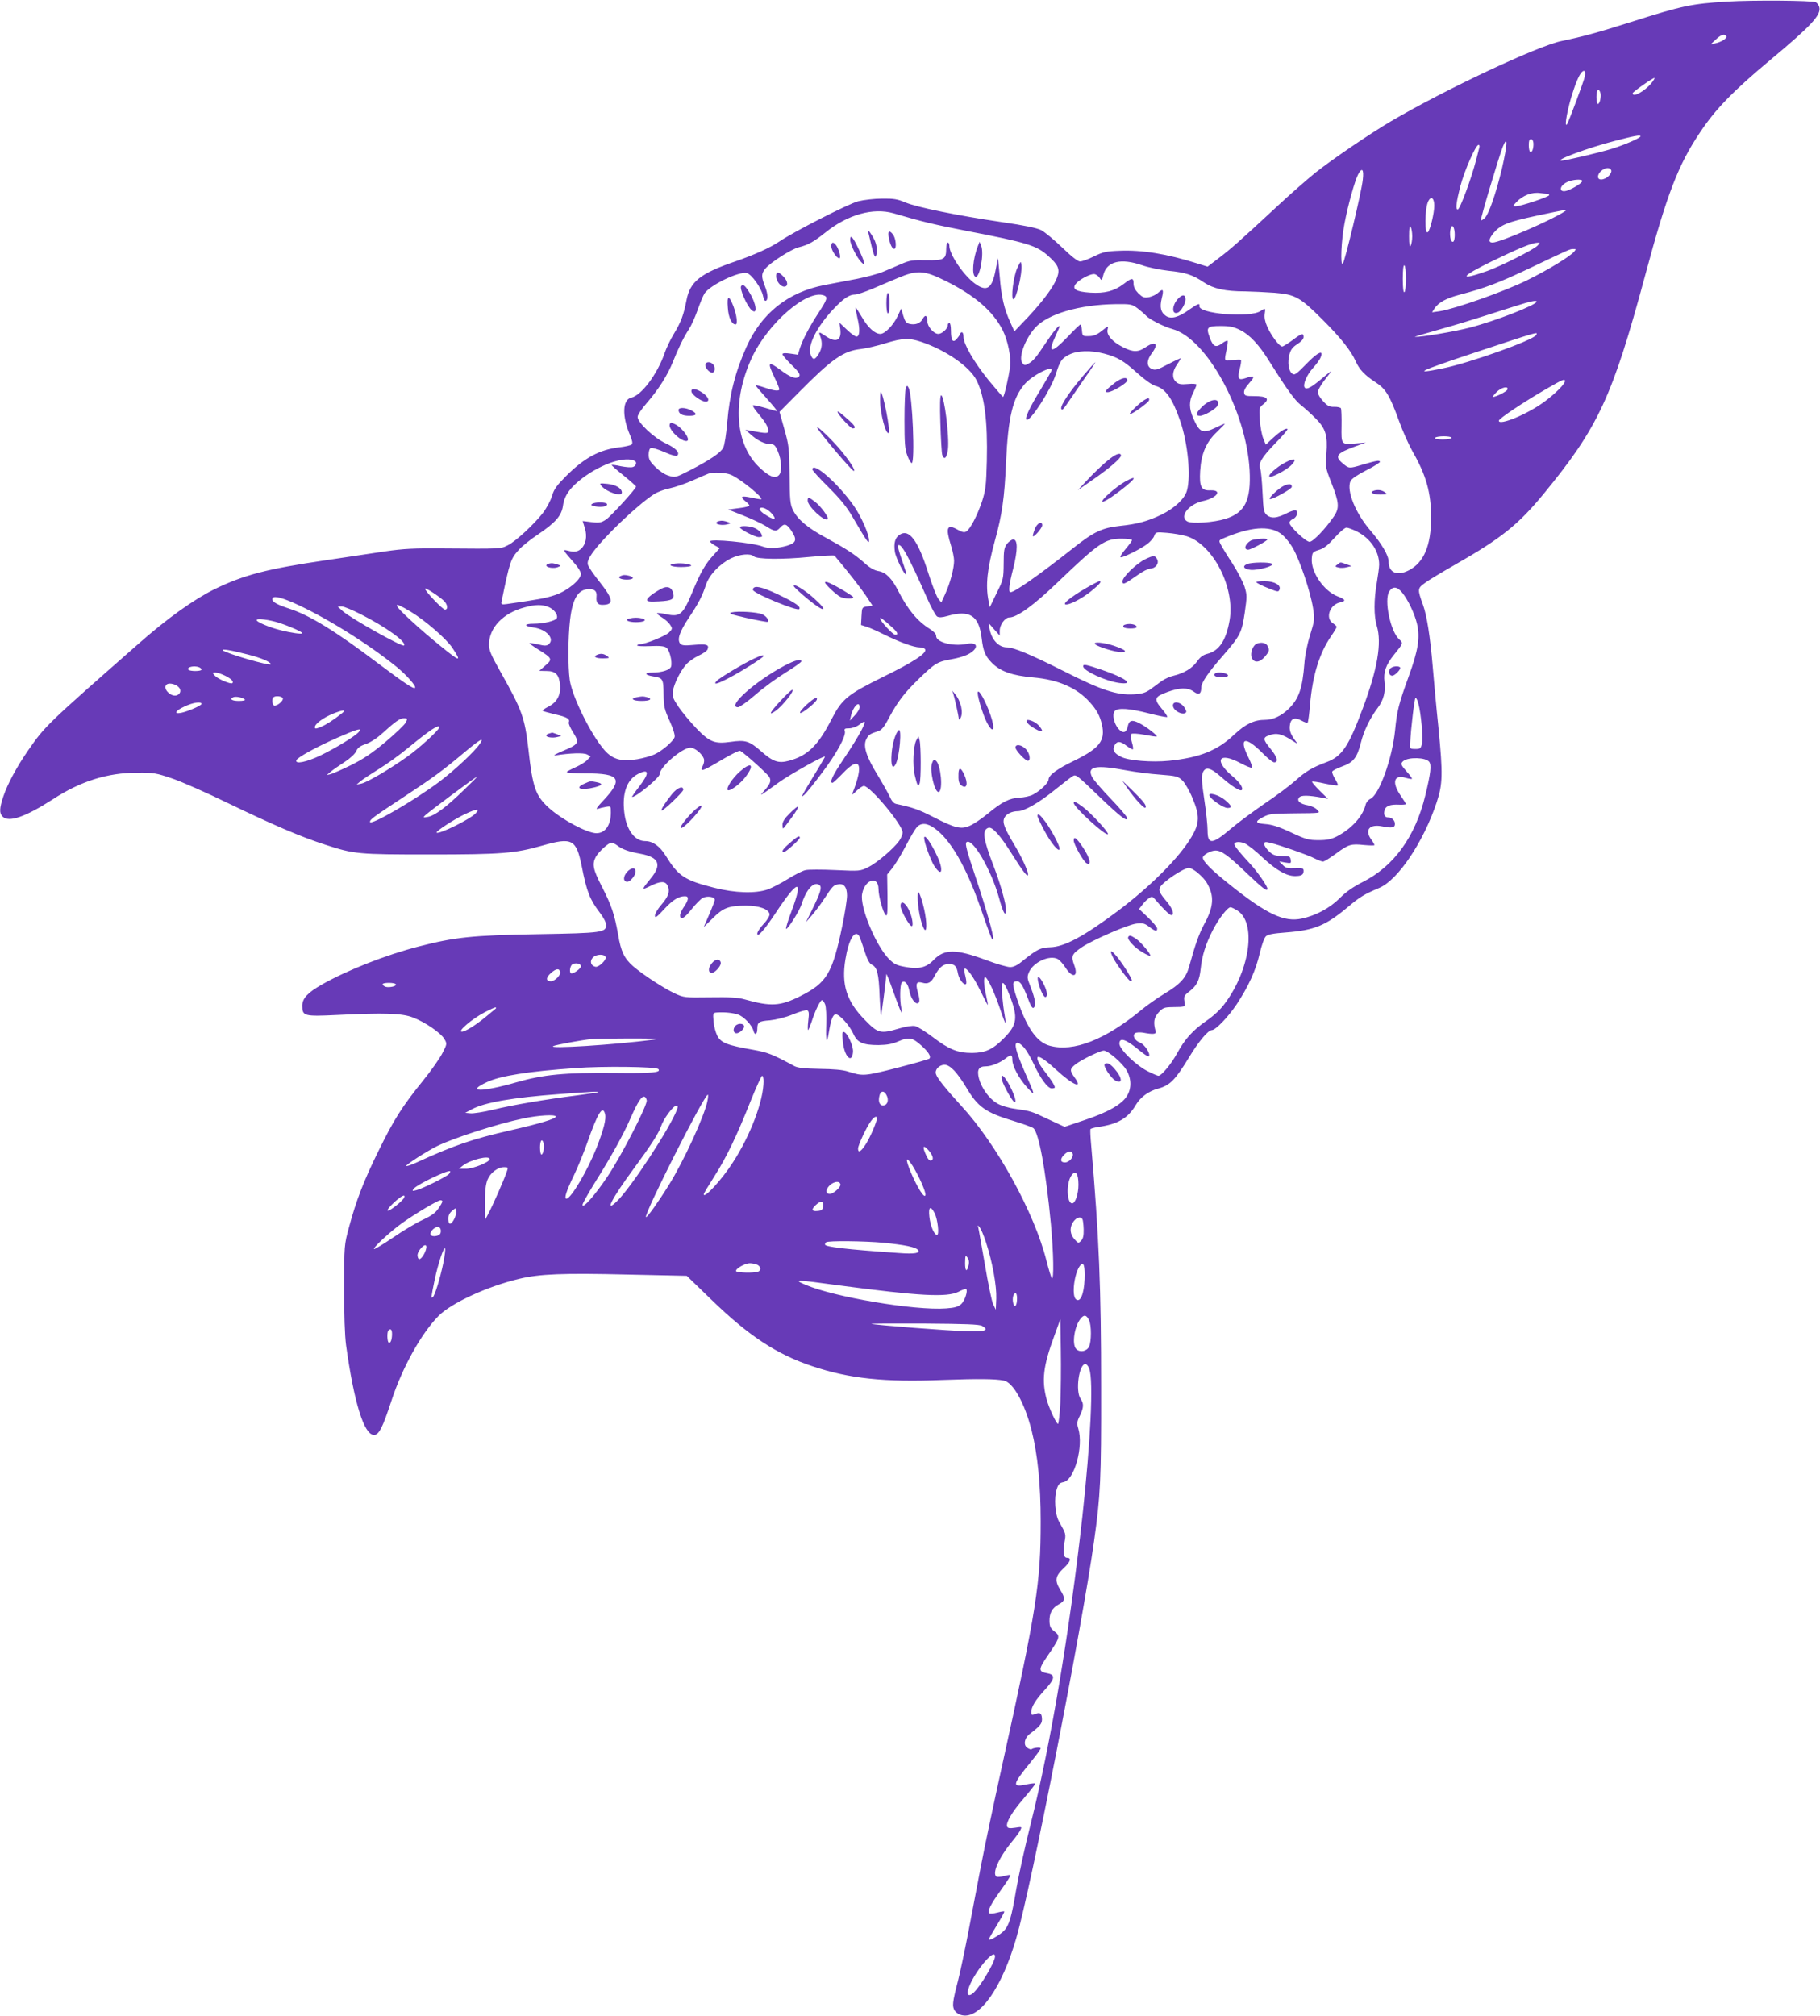 <?xml version="1.0" standalone="no"?>
<!DOCTYPE svg PUBLIC "-//W3C//DTD SVG 20010904//EN"
 "http://www.w3.org/TR/2001/REC-SVG-20010904/DTD/svg10.dtd">
<svg version="1.0" xmlns="http://www.w3.org/2000/svg"
 width="1156pt" height="1280pt" viewBox="0 0 1156 1280"
 preserveAspectRatio="xMidYMid meet">
<g transform="translate(0,1280) scale(0.1,-0.1)"
fill="#673ab7" stroke="none">
<path d="M10970 12790 c-226 -14 -281 -25 -615 -131 -205 -65 -299 -91 -435
-119 -153 -31 -741 -308 -1087 -511 -140 -83 -370 -240 -479 -326 -54 -44
-164 -140 -243 -214 -246 -228 -294 -270 -369 -327 l-72 -55 -68 21 c-189 60
-349 86 -490 80 -86 -3 -107 -8 -164 -36 -36 -18 -75 -32 -88 -32 -14 0 -54
31 -114 89 -50 48 -110 98 -133 110 -29 14 -105 30 -250 51 -279 41 -540 94
-613 125 -49 21 -75 25 -147 24 -49 0 -117 -8 -153 -17 -63 -17 -406 -192
-498 -254 -56 -39 -163 -87 -282 -128 -222 -76 -288 -128 -310 -248 -18 -92
-34 -136 -80 -212 -22 -36 -48 -91 -59 -123 -46 -133 -147 -268 -212 -282 -55
-12 -59 -117 -8 -236 15 -35 19 -53 11 -61 -5 -5 -41 -14 -79 -18 -125 -15
-220 -66 -334 -179 -63 -63 -80 -86 -93 -130 -9 -30 -35 -78 -58 -108 -55 -71
-172 -180 -223 -205 -45 -23 -41 -23 -405 -20 -192 2 -259 -2 -370 -18 -74
-11 -243 -36 -375 -56 -380 -56 -524 -93 -713 -185 -133 -66 -300 -185 -488
-351 -578 -508 -588 -517 -696 -673 -72 -104 -131 -214 -157 -292 -25 -75 -26
-106 -5 -127 39 -40 145 -3 319 109 176 115 348 169 535 169 107 1 122 -2 225
-37 61 -21 220 -91 355 -157 286 -138 463 -214 616 -263 184 -60 207 -62 664
-62 456 0 541 7 713 56 192 55 217 41 252 -131 32 -163 51 -210 116 -296 22
-28 39 -62 39 -76 0 -48 -23 -52 -435 -59 -416 -7 -526 -19 -755 -78 -208 -53
-458 -152 -616 -242 -91 -52 -124 -88 -124 -134 0 -66 11 -69 220 -59 303 15
415 11 483 -16 77 -29 177 -98 199 -136 18 -30 18 -32 -12 -90 -16 -32 -72
-112 -124 -176 -132 -163 -185 -247 -281 -443 -95 -192 -143 -318 -188 -485
-31 -115 -31 -116 -31 -385 -1 -169 4 -305 12 -365 50 -362 114 -570 177 -570
32 0 54 43 112 219 68 208 188 424 298 536 81 82 310 188 513 236 129 31 275
37 691 27 l373 -8 158 -153 c234 -227 414 -346 640 -421 236 -79 455 -102 830
-87 225 8 331 7 386 -4 59 -12 132 -142 176 -315 39 -154 58 -344 58 -580 0
-392 -26 -558 -244 -1545 -52 -236 -113 -524 -135 -640 -22 -116 -59 -307 -81
-425 -23 -118 -52 -255 -65 -305 -36 -139 -38 -163 -21 -190 9 -14 30 -27 50
-30 112 -21 250 177 341 490 95 326 416 1964 494 2520 41 293 46 391 45 975 0
630 -13 956 -63 1537 -5 54 -7 101 -5 104 2 4 24 10 49 14 127 18 190 56 240
141 29 49 81 87 142 103 74 20 108 55 194 196 62 103 123 175 146 175 24 0
103 82 158 164 75 114 121 214 146 322 13 55 29 100 40 110 13 12 48 18 127
24 181 14 252 43 394 162 77 65 103 80 199 121 119 50 281 293 364 542 39 118
40 179 12 470 -15 143 -31 321 -37 395 -16 188 -37 321 -61 388 -37 102 -36
107 12 141 23 18 111 70 193 117 291 166 400 253 561 449 347 422 436 614 644
1385 139 518 210 703 350 911 96 145 212 264 446 459 259 216 323 285 311 334
-3 13 -14 27 -23 32 -25 11 -398 14 -563 4z m-5 -220 c7 -12 -31 -37 -70 -45
l-30 -7 33 31 c33 31 56 39 67 21z m-899 -256 c-6 -30 -103 -290 -113 -303
-21 -27 5 111 42 219 27 80 49 120 66 120 7 0 9 -13 5 -36z m423 -42 c-42 -51
-120 -94 -119 -64 1 9 133 102 139 97 2 -2 -7 -17 -20 -33z m-324 -61 c7 -23
-4 -71 -16 -71 -5 0 -9 20 -9 45 0 46 14 60 25 26z m255 -276 c0 -11 -100 -54
-180 -79 -88 -27 -299 -76 -322 -76 -47 2 167 81 337 125 126 33 165 40 165
30z m-680 -50 c0 -32 -10 -56 -21 -49 -10 6 -12 67 -3 77 12 11 24 -3 24 -28z
m-200 -154 c-39 -163 -84 -292 -111 -317 -10 -9 -21 -15 -23 -13 -5 5 115 408
140 469 32 78 29 12 -6 -139z m-144 132 c-3 -10 -12 -45 -20 -78 -30 -117
-103 -315 -117 -315 -15 0 -10 43 16 146 27 102 98 264 116 264 6 0 8 -8 5
-17z m834 -164 c-21 -38 -80 -53 -80 -21 0 33 54 68 77 50 9 -7 10 -16 3 -29z
m-1574 -40 c-7 -73 -114 -520 -127 -533 -17 -18 -10 150 11 256 22 117 65 269
86 310 25 48 38 34 30 -33z m1394 -8 c0 -11 -52 -45 -91 -59 -56 -22 -62 24
-6 52 35 17 97 21 97 7z m-224 -81 c8 0 14 -4 14 -9 0 -10 -182 -71 -213 -71
-20 0 -20 1 4 26 41 44 100 66 153 58 16 -2 35 -4 42 -4z m-716 -76 c0 -46
-25 -151 -40 -167 -23 -25 -21 151 2 196 18 35 38 20 38 -29z m830 -35 c-81
-55 -413 -199 -460 -199 -27 0 -25 22 5 59 46 54 88 71 273 111 204 43 202 43
182 29z m-4265 -13 c191 -56 256 -71 465 -112 385 -74 446 -93 519 -160 63
-56 74 -83 56 -134 -20 -57 -86 -147 -187 -255 l-85 -89 -26 58 c-39 84 -57
163 -67 290 -6 61 -10 113 -11 116 0 3 -7 -28 -14 -68 -23 -125 -56 -148 -132
-93 -73 53 -163 186 -163 240 0 12 -4 21 -10 21 -5 0 -10 -17 -10 -38 0 -68
-13 -76 -126 -74 -87 2 -106 -1 -159 -24 -33 -14 -85 -37 -115 -49 -30 -13
-105 -33 -165 -45 -61 -12 -154 -29 -209 -40 -229 -44 -399 -178 -495 -393
-71 -158 -107 -301 -122 -481 -6 -74 -17 -142 -25 -158 -17 -33 -84 -78 -214
-145 -88 -45 -92 -46 -133 -33 -25 7 -59 30 -84 55 -35 34 -43 49 -43 79 0 22
6 39 14 42 8 3 47 -9 86 -26 47 -21 76 -28 82 -22 18 18 -9 47 -73 77 -74 34
-179 132 -179 168 0 13 24 49 57 87 75 86 134 179 168 265 33 83 68 155 101
205 14 21 38 74 54 119 16 46 36 94 45 108 35 53 219 142 269 129 31 -8 92
-95 102 -143 4 -18 10 -33 15 -33 18 0 18 41 -1 89 -25 65 -25 82 0 114 31 39
165 125 213 137 60 15 93 33 171 95 141 113 302 158 431 121z m3295 -146 c0
-25 -5 -52 -10 -60 -7 -10 -10 8 -10 60 0 52 3 70 10 60 5 -8 10 -35 10 -60z
m270 8 c0 -20 -4 -39 -9 -42 -18 -11 -28 53 -15 89 10 25 24 -2 24 -47z m525
-68 c-22 -24 -232 -130 -320 -161 -185 -65 -170 -36 31 62 169 82 254 117 288
118 19 1 19 0 1 -19z m234 -37 c-26 -31 -163 -115 -301 -183 -141 -70 -457
-181 -553 -196 l-49 -7 15 24 c26 39 74 65 161 88 157 41 244 73 448 170 257
122 251 120 274 120 16 1 17 -1 5 -16z m-2745 -87 c39 -14 114 -29 166 -35
111 -11 156 -26 227 -74 60 -40 135 -57 264 -57 46 -1 130 -5 186 -9 130 -11
161 -28 303 -170 114 -114 181 -197 211 -265 23 -52 57 -88 126 -133 64 -41
90 -83 148 -243 24 -67 64 -156 88 -198 85 -148 117 -261 117 -417 0 -178 -46
-287 -142 -336 -74 -38 -128 -15 -128 56 0 39 -44 113 -114 195 -97 112 -155
256 -128 316 8 15 43 39 102 69 50 25 88 50 85 54 -6 10 -21 7 -114 -20 -81
-24 -83 -24 -120 7 -57 47 -43 66 78 110 l66 24 -61 -5 c-96 -9 -95 -9 -93
110 1 56 -1 107 -4 113 -4 5 -23 10 -43 9 -30 -1 -43 6 -70 36 -19 20 -34 45
-34 56 0 11 16 41 36 68 20 26 42 55 48 63 6 8 -16 -8 -49 -36 -74 -63 -104
-79 -117 -66 -16 16 11 81 53 127 21 23 43 53 48 68 18 46 -15 33 -78 -30 -82
-84 -88 -88 -106 -73 -21 18 -28 71 -15 119 8 31 20 47 50 66 25 16 40 33 40
45 0 28 -11 25 -71 -20 -30 -22 -59 -40 -65 -40 -18 0 -71 71 -95 126 -14 31
-19 58 -16 80 6 39 5 40 -27 19 -68 -45 -399 -17 -388 33 4 19 -10 14 -63 -23
-69 -50 -117 -63 -149 -41 -33 21 -41 55 -27 112 14 56 9 65 -23 35 -13 -12
-39 -24 -59 -28 -31 -5 -40 -1 -67 25 -20 21 -30 40 -30 61 0 39 -10 39 -63
-2 -59 -45 -120 -61 -213 -55 -92 6 -119 24 -88 59 23 26 86 59 112 59 11 0
26 -10 35 -22 15 -23 15 -22 26 20 23 83 111 104 245 58z m1676 -86 c0 -43 -4
-82 -10 -85 -6 -4 -10 27 -10 85 0 58 4 89 10 85 6 -3 10 -42 10 -85z m-2921
-15 c186 -93 299 -192 360 -312 32 -64 54 -170 47 -228 -8 -66 -38 -195 -45
-195 -3 1 -44 48 -91 105 -93 115 -160 230 -160 276 0 16 -4 29 -10 29 -5 0
-10 -3 -10 -7 -1 -5 -10 -19 -21 -32 -26 -32 -39 -15 -39 52 0 26 -4 47 -10
47 -5 0 -10 -7 -10 -15 0 -22 -37 -55 -60 -55 -29 0 -70 47 -70 81 0 38 -14
44 -30 13 -15 -28 -48 -39 -85 -30 -19 5 -28 17 -38 52 l-13 45 -24 -51 c-26
-55 -80 -110 -108 -110 -35 0 -78 39 -116 104 -21 36 -40 65 -42 64 -1 -2 4
-32 12 -67 17 -71 15 -112 -3 -118 -7 -3 -35 16 -62 42 l-49 46 5 -40 c10 -72
-26 -90 -91 -46 -46 31 -48 31 -36 -1 15 -39 12 -76 -10 -111 -24 -40 -37 -41
-51 -5 -22 56 38 176 144 289 64 68 101 93 139 93 13 0 60 16 106 35 45 19
119 51 165 70 124 52 166 50 306 -20z m-775 -91 c25 -10 20 -26 -35 -110 -58
-89 -101 -170 -119 -227 l-12 -39 -49 7 c-33 5 -49 3 -49 -4 0 -6 25 -35 55
-65 55 -53 64 -69 44 -81 -18 -12 -55 3 -110 45 -81 60 -87 53 -39 -48 17 -35
30 -68 30 -73 0 -14 -32 -11 -93 10 -32 11 -57 17 -57 14 0 -3 32 -41 71 -84
39 -44 68 -79 64 -79 -4 0 -39 9 -77 21 -39 11 -72 18 -76 15 -3 -3 13 -27 35
-53 46 -55 63 -85 63 -109 0 -17 -12 -17 -110 1 l-35 6 35 -31 c41 -37 88 -60
125 -60 21 0 30 -8 45 -44 25 -56 29 -132 7 -153 -24 -24 -62 -9 -123 49 -156
147 -175 423 -49 696 103 221 353 437 459 396z m4526 -39 c0 -21 -265 -124
-424 -165 -95 -25 -310 -61 -349 -59 -7 0 52 18 131 40 132 37 195 56 502 154
100 32 140 41 140 30z m-2534 -43 c21 -16 45 -37 53 -46 19 -22 114 -71 167
-85 218 -59 470 -520 491 -896 10 -191 -29 -270 -153 -309 -74 -23 -212 -33
-242 -17 -55 29 7 110 98 130 90 19 127 71 48 68 -58 -3 -71 22 -65 123 7 110
38 183 106 247 30 29 53 53 50 53 -3 0 -29 -11 -57 -25 -84 -40 -102 -33 -143
60 -27 62 -28 109 0 162 11 23 21 46 21 51 0 5 -25 7 -55 4 -44 -4 -60 -1 -75
13 -27 24 -25 65 5 109 14 20 25 39 25 41 0 2 -36 -14 -80 -37 -69 -37 -82
-40 -105 -30 -33 15 -33 54 0 98 47 62 26 83 -39 39 -47 -32 -79 -32 -144 1
-66 33 -106 78 -97 112 6 24 5 24 -36 -8 -31 -25 -52 -34 -83 -34 -40 -1 -41
0 -44 37 -2 20 -6 37 -9 37 -4 0 -41 -36 -83 -80 -103 -107 -127 -104 -75 8
14 30 25 56 25 59 0 15 -39 -31 -86 -102 -63 -95 -82 -118 -114 -135 -20 -11
-25 -10 -37 6 -25 35 18 152 82 223 80 88 281 147 511 150 96 1 103 0 140 -27z
m652 -138 c59 -29 120 -94 183 -196 111 -177 163 -250 202 -280 23 -18 64 -55
92 -83 65 -65 79 -109 70 -225 -7 -83 -6 -89 30 -181 51 -130 54 -163 18 -217
-53 -78 -133 -162 -155 -162 -24 0 -128 99 -128 121 0 8 10 19 23 24 27 12 37
55 12 55 -9 0 -32 -8 -53 -19 -62 -31 -95 -34 -123 -13 -22 19 -24 29 -30 148
-3 71 -10 137 -14 147 -14 34 8 72 92 159 48 48 84 91 81 94 -9 9 -46 -14 -94
-58 l-44 -41 -16 39 c-9 21 -19 74 -22 117 -5 78 -5 79 24 102 41 33 21 50
-59 50 -56 0 -62 2 -65 22 -2 14 10 36 34 62 38 43 33 50 -25 30 -45 -16 -53
-3 -37 58 8 29 11 54 8 58 -3 3 -27 2 -54 -1 -54 -7 -53 -9 -37 66 6 28 9 54
6 57 -3 2 -19 -5 -35 -17 -39 -29 -56 -22 -77 34 -26 68 -19 76 68 76 59 0 83
-5 125 -26z m1878 -32 c-20 -33 -430 -179 -593 -211 -197 -40 -154 -19 200 99
417 138 408 136 393 112z m-3903 -43 c154 -52 305 -156 349 -242 52 -102 72
-262 66 -515 -4 -158 -8 -186 -31 -257 -31 -91 -74 -173 -99 -189 -13 -8 -27
-5 -57 12 -66 37 -76 12 -41 -100 11 -34 20 -79 20 -98 0 -48 -25 -143 -56
-210 l-25 -55 -19 23 c-10 12 -39 86 -64 165 -66 208 -122 282 -182 242 -29
-19 -38 -52 -30 -108 6 -40 63 -154 72 -144 3 2 -10 43 -27 91 -17 48 -29 90
-25 93 19 19 65 -65 183 -331 26 -60 56 -114 65 -120 12 -7 30 -7 65 3 142 41
201 3 218 -139 10 -85 23 -116 66 -159 54 -54 128 -80 261 -92 160 -14 277
-65 360 -157 44 -49 64 -86 77 -142 23 -102 -14 -150 -177 -230 -110 -53 -162
-92 -162 -120 0 -20 -54 -72 -99 -95 -19 -10 -57 -18 -85 -19 -63 -3 -112 -27
-202 -102 -38 -31 -89 -66 -113 -76 -56 -26 -95 -16 -235 56 -92 47 -130 60
-234 82 -15 3 -29 19 -41 47 -11 23 -46 86 -79 140 -70 114 -91 181 -70 223
14 29 25 36 73 51 24 7 39 24 71 85 56 104 99 160 191 249 102 99 119 109 208
124 78 14 130 37 149 68 16 25 -10 39 -54 29 -88 -18 -197 11 -194 52 1 10
-15 27 -40 43 -79 49 -140 123 -200 240 -40 80 -79 119 -125 127 -26 4 -55 20
-87 49 -64 57 -116 91 -248 163 -119 64 -181 117 -211 179 -16 35 -19 64 -20
220 -2 169 -4 187 -33 290 l-31 110 127 128 c206 208 279 259 389 271 34 4
104 20 155 36 113 34 151 36 231 9z m1160 -74 c84 -22 124 -45 211 -124 49
-44 92 -74 115 -81 64 -17 109 -81 158 -225 48 -141 68 -347 42 -440 -14 -51
-78 -111 -161 -152 -87 -42 -156 -61 -265 -72 -112 -12 -166 -37 -298 -142
-214 -169 -371 -279 -397 -279 -14 0 -9 49 18 152 29 117 29 183 0 183 -10 0
-28 -13 -40 -28 -18 -24 -21 -43 -21 -126 -1 -95 -2 -101 -45 -187 l-43 -89
-8 40 c-20 100 -9 203 41 385 45 163 60 268 70 492 13 291 43 413 120 501 47
53 170 117 170 88 0 -5 -30 -57 -66 -117 -76 -124 -107 -191 -94 -199 23 -14
156 192 186 289 27 85 37 100 84 124 53 27 138 29 223 7z m2927 -175 c0 -18
-61 -79 -130 -130 -106 -79 -290 -155 -290 -121 0 13 157 118 304 203 104 60
116 65 116 48z m-366 -54 c-5 -12 -71 -46 -91 -46 -4 0 6 14 22 30 30 31 79
42 69 16z m-354 -306 c0 -5 -25 -10 -56 -10 -34 0 -53 4 -49 10 3 6 28 10 56
10 27 0 49 -4 49 -10z m-5187 -147 c14 -8 7 -32 -13 -38 -11 -4 -45 -1 -76 5
-31 7 -57 10 -59 8 -2 -2 32 -32 76 -67 43 -35 79 -67 79 -70 0 -14 -159 -188
-190 -209 -30 -20 -42 -23 -92 -17 l-57 7 14 -46 c16 -52 6 -103 -24 -130 -22
-20 -44 -23 -85 -12 -34 8 -34 8 41 -78 24 -26 43 -58 43 -69 0 -38 -88 -110
-165 -135 -59 -20 -110 -29 -307 -57 -30 -4 -36 -2 -33 13 54 261 58 273 111
332 20 22 73 65 120 96 114 77 151 120 160 184 9 65 46 116 127 177 123 91
271 139 330 106z m609 -87 c62 -26 220 -156 190 -156 -6 0 -34 5 -62 11 -61
13 -72 7 -37 -22 15 -11 27 -24 27 -29 0 -4 -30 -12 -67 -16 l-68 -9 96 -38
c53 -21 117 -51 143 -67 55 -35 67 -37 91 -10 26 29 41 25 70 -17 40 -60 34
-79 -27 -98 -60 -17 -115 -19 -153 -5 -65 25 -335 51 -335 33 0 -5 14 -16 31
-26 l31 -17 -39 -43 c-52 -56 -84 -111 -134 -233 -61 -146 -79 -162 -165 -144
-31 7 -58 10 -60 7 -3 -3 11 -15 31 -27 20 -12 43 -33 52 -47 15 -23 15 -26
-8 -49 -23 -22 -151 -74 -184 -74 -8 0 -16 -3 -18 -7 -3 -5 34 -7 81 -5 63 3
92 0 105 -10 20 -15 38 -87 30 -119 -6 -22 -58 -39 -121 -39 -51 0 -48 -15 5
-24 64 -10 67 -15 68 -113 1 -79 5 -96 39 -171 22 -49 35 -90 31 -102 -9 -27
-81 -89 -129 -110 -22 -10 -71 -24 -108 -30 -99 -17 -156 -2 -208 57 -86 98
-205 338 -221 446 -12 85 -11 273 2 382 16 137 52 195 122 195 35 0 49 -15 46
-46 -4 -38 7 -54 36 -54 76 0 72 34 -15 144 -39 48 -73 99 -76 111 -4 17 3 37
25 69 69 100 289 310 396 379 22 14 67 31 100 37 33 7 98 29 145 50 47 21 92
40 100 43 30 11 108 7 142 -7z m256 -242 c45 -50 19 -51 -51 -2 -15 11 -25 24
-21 29 9 15 46 0 72 -27z m3236 -131 c24 -17 56 -55 78 -93 44 -76 111 -275
128 -380 11 -72 10 -79 -19 -173 -18 -57 -33 -132 -36 -180 -12 -157 -35 -225
-102 -289 -44 -43 -98 -68 -146 -68 -71 0 -125 -26 -197 -93 -107 -102 -219
-147 -415 -167 -108 -11 -258 1 -304 25 -44 22 -56 42 -43 70 15 32 37 32 79
-1 19 -14 37 -24 39 -21 3 3 0 24 -7 46 -7 25 -9 45 -3 51 5 5 39 3 83 -5 41
-8 76 -13 78 -11 7 6 -70 65 -111 85 -46 24 -65 18 -73 -21 -8 -41 -31 -47
-59 -15 -29 34 -41 92 -24 112 19 23 93 18 217 -14 62 -16 114 -26 117 -23 3
2 -13 27 -36 54 -51 61 -46 74 38 105 77 28 128 29 166 2 33 -24 48 -15 48 27
0 29 45 96 134 197 114 131 123 149 142 276 15 104 15 114 -1 166 -10 30 -44
96 -76 146 -33 50 -66 104 -74 120 -15 28 -15 29 22 44 166 70 284 79 357 28z
m484 13 c87 -44 142 -125 142 -211 0 -16 -7 -68 -15 -115 -19 -108 -19 -211 0
-274 33 -108 4 -275 -89 -523 -91 -244 -132 -305 -231 -342 -91 -34 -131 -58
-197 -117 -35 -31 -121 -96 -193 -144 -71 -49 -168 -120 -214 -159 -122 -104
-151 -106 -151 -13 0 31 -9 120 -21 197 -16 106 -18 147 -10 168 17 43 49 35
120 -28 61 -54 118 -91 128 -81 12 12 -12 49 -59 88 -121 102 -87 157 51 83
36 -19 68 -32 73 -29 4 3 -6 32 -22 64 -65 129 -22 141 91 27 31 -32 63 -57
72 -57 29 0 19 35 -23 86 -47 57 -49 71 -14 84 51 20 86 12 157 -35 l29 -18
-27 38 c-18 28 -25 49 -23 74 4 48 28 61 73 37 19 -11 38 -17 41 -13 3 3 10
54 15 114 16 185 59 325 133 433 20 29 36 56 36 60 0 4 -11 15 -25 24 -48 32
-19 117 45 131 41 9 38 19 -14 39 -87 33 -170 154 -164 239 3 40 5 43 46 56
31 9 57 30 99 77 31 35 65 64 75 64 10 0 40 -11 66 -24z m-1082 -30 c169 -52
310 -327 274 -534 -22 -126 -65 -192 -138 -212 -30 -7 -49 -21 -69 -50 -30
-42 -82 -74 -149 -90 -23 -5 -55 -20 -73 -32 -17 -13 -50 -36 -72 -53 -34 -24
-54 -30 -108 -33 -108 -6 -206 26 -448 149 -205 103 -314 149 -357 149 -55 0
-100 51 -112 125 l-5 30 35 -40 36 -40 0 31 c0 38 34 84 61 84 49 0 156 78
309 225 259 248 298 275 403 275 37 0 67 -4 67 -9 0 -6 -19 -31 -41 -57 -23
-27 -37 -50 -31 -52 13 -4 127 52 170 85 18 14 38 36 43 50 9 25 11 26 82 20
40 -3 95 -13 123 -21z m-2748 -128 c19 -19 181 -21 352 -4 85 8 158 12 161 8
82 -97 163 -201 198 -252 l43 -65 -33 -5 c-34 -5 -34 -6 -37 -62 l-3 -56 38
-12 c21 -7 70 -29 108 -48 96 -48 190 -82 225 -82 16 0 32 -5 36 -12 14 -23
-72 -80 -262 -173 -231 -114 -265 -142 -330 -267 -87 -171 -154 -236 -273
-268 -67 -18 -101 -6 -175 59 -76 67 -101 75 -196 61 -99 -14 -132 -2 -216 85
-39 41 -90 102 -114 137 -37 55 -41 68 -36 101 8 47 45 122 82 166 15 18 51
44 80 58 29 13 55 31 58 40 12 30 -5 36 -84 29 -63 -6 -79 -4 -90 8 -20 26 -4
74 54 162 64 95 87 141 110 211 21 63 85 131 159 168 55 27 125 33 145 13z
m-1970 -281 c25 -23 30 -57 8 -57 -15 0 -126 117 -126 132 0 10 81 -42 118
-75z m6087 52 c37 -44 80 -134 95 -198 21 -88 8 -170 -53 -337 -63 -174 -74
-217 -86 -341 -18 -179 -101 -410 -157 -435 -13 -6 -27 -23 -30 -37 -18 -74
-89 -153 -184 -202 -34 -17 -61 -23 -115 -23 -63 0 -81 5 -175 49 -76 36 -121
50 -163 53 -66 5 -69 16 -11 46 34 18 58 21 179 22 195 2 182 0 160 24 -10 11
-36 23 -57 27 -50 8 -74 29 -56 50 12 15 57 15 148 -2 l35 -7 -53 52 c-29 29
-51 55 -48 57 3 3 39 -2 81 -12 42 -9 79 -14 82 -11 3 3 -5 21 -17 40 -12 20
-20 41 -18 47 2 7 31 21 63 33 71 25 95 56 119 151 18 74 59 158 107 221 37
49 51 103 43 165 -8 61 9 109 60 172 60 74 60 74 32 99 -55 51 -96 250 -62
303 22 34 49 32 81 -6z m-7043 -65 c195 -86 468 -255 655 -406 64 -52 129
-125 119 -135 -9 -9 -66 29 -235 156 -271 205 -435 305 -561 346 -77 25 -110
43 -110 60 0 25 43 17 132 -21z m746 -57 c91 -55 227 -172 266 -231 60 -91 49
-89 -74 11 -52 42 -137 114 -187 161 -122 111 -124 131 -5 59z m877 29 c35
-15 60 -49 52 -70 -7 -17 -83 -36 -146 -36 -65 0 -66 -15 -1 -24 81 -11 136
-72 95 -106 -13 -11 -26 -11 -67 -1 -28 6 -53 10 -55 8 -2 -2 23 -20 55 -40
90 -56 93 -62 46 -102 l-39 -34 46 -1 c58 0 80 -23 86 -87 6 -65 -19 -112 -75
-140 -24 -12 -39 -24 -35 -26 5 -3 40 -13 78 -22 76 -17 97 -29 88 -51 -3 -8
10 -37 28 -65 41 -65 36 -74 -67 -117 -43 -18 -65 -31 -48 -28 95 15 182 18
203 6 l23 -12 -22 -23 c-12 -13 -46 -34 -76 -47 -29 -13 -54 -26 -54 -30 0 -5
54 -8 120 -8 221 0 242 -35 106 -179 -31 -32 -43 -51 -31 -47 11 4 35 10 53
13 32 6 32 5 32 -36 0 -80 -36 -131 -92 -131 -59 1 -219 86 -303 162 -83 76
-102 128 -129 373 -23 199 -41 248 -174 484 -64 114 -76 141 -76 180 1 106 89
199 226 235 69 19 111 19 153 2z m-1191 -47 c158 -80 292 -177 272 -197 -11
-11 -341 174 -390 219 l-31 28 25 1 c14 0 70 -23 124 -51z m3374 -83 c35 -32
40 -46 18 -46 -15 0 -96 88 -96 104 0 9 21 -6 78 -58z m-3893 29 c75 -25 145
-57 145 -65 0 -8 -72 2 -141 20 -68 17 -149 51 -149 63 0 13 81 3 145 -18z
m-198 -201 c83 -21 143 -47 143 -61 0 -14 -283 68 -304 88 -13 12 54 1 161
-27z m-313 -80 c9 -3 16 -10 16 -15 0 -12 -77 -12 -84 0 -11 16 37 27 68 15z
m166 -54 c40 -20 56 -37 46 -47 -9 -9 -92 26 -111 47 -17 19 -17 20 4 20 12 0
39 -9 61 -20z m-300 -68 c23 -18 20 -46 -6 -56 -37 -14 -93 42 -67 67 12 13
51 7 73 -11z m425 -83 c5 -5 -9 -9 -38 -9 -44 0 -62 12 -34 24 15 6 59 -2 72
-15z m241 9 c8 -13 -30 -48 -52 -48 -14 0 -20 41 -7 53 11 11 51 8 59 -5z
m7213 -35 c17 -63 31 -216 23 -253 -7 -32 -11 -35 -42 -35 -34 0 -35 1 -33 35
4 95 28 290 34 290 5 0 13 -17 18 -37z m-7729 -2 c0 -10 -82 -46 -127 -56 -52
-11 -40 13 20 40 52 25 107 33 107 16z m4180 -21 c0 -11 -14 -34 -31 -52 l-31
-33 7 30 c12 58 55 101 55 55z m-3290 -40 c-53 -42 -97 -70 -132 -85 -33 -13
-38 -13 -38 -1 0 20 54 60 115 85 65 26 88 27 55 1z m408 -56 c-7 -14 -64 -69
-128 -123 -88 -74 -143 -110 -221 -149 -57 -28 -115 -53 -129 -57 l-25 -6 25
21 c14 12 53 39 87 61 37 24 67 52 75 69 10 23 25 34 61 46 29 10 70 36 105
68 84 76 112 96 138 96 22 0 23 -2 12 -26z m2893 -51 c-16 -32 -65 -112 -110
-178 -73 -108 -95 -155 -73 -155 4 0 33 27 65 60 109 116 136 62 62 -125 -5
-14 2 -10 24 13 18 17 39 32 48 32 40 0 246 -247 246 -295 0 -13 -10 -37 -22
-54 -36 -50 -142 -140 -197 -167 -51 -25 -54 -25 -207 -18 -85 4 -170 4 -189
0 -19 -3 -69 -29 -113 -56 -43 -27 -101 -57 -129 -67 -78 -27 -207 -23 -341
11 -188 48 -226 73 -307 204 -38 61 -82 92 -130 92 -68 0 -121 74 -133 185
-14 119 17 205 87 241 72 37 75 7 8 -80 -28 -36 -48 -66 -45 -66 26 0 175 123
175 145 0 45 143 168 195 168 28 0 72 -36 85 -68 5 -12 2 -31 -6 -47 -22 -42
-3 -36 119 37 60 36 113 62 119 58 32 -19 175 -148 185 -167 13 -24 5 -45 -36
-90 -30 -34 -28 -33 95 56 72 52 294 176 294 164 0 -2 -22 -40 -48 -83 -26
-43 -61 -100 -77 -128 -26 -46 -26 -48 -5 -30 12 11 62 72 110 137 93 122 155
236 146 266 -5 15 0 18 27 18 19 0 47 10 63 22 44 33 47 27 15 -35z m-2681 19
c0 -16 -127 -132 -205 -187 -109 -78 -254 -163 -290 -170 l-30 -6 25 21 c14
12 67 47 117 78 51 31 136 93 189 137 134 110 194 150 194 127z m-511 -29
c-23 -27 -148 -103 -245 -150 -89 -42 -160 -56 -152 -30 7 18 122 82 260 143
133 58 160 65 137 37z m769 -75 c-32 -48 -161 -169 -260 -243 -159 -119 -438
-280 -438 -253 1 16 14 26 220 162 184 121 240 162 384 283 99 82 123 95 94
51z m6030 -115 c15 -21 10 -70 -25 -213 -63 -261 -199 -450 -398 -550 -61 -31
-107 -63 -146 -103 -64 -63 -151 -110 -241 -129 -112 -24 -222 28 -455 214
-117 93 -173 149 -173 173 0 17 50 45 80 45 38 0 80 -30 196 -141 105 -100
134 -122 134 -101 0 16 -62 106 -108 156 -63 67 -102 116 -102 126 0 16 32 19
65 6 19 -8 70 -48 113 -89 87 -81 153 -119 207 -119 42 0 55 8 55 33 0 17 -6
19 -55 17 -46 -2 -59 1 -78 21 l-22 22 38 -7 c37 -6 39 -5 35 17 -3 22 -8 24
-55 24 -44 1 -57 6 -83 30 -16 16 -30 36 -30 46 0 14 6 16 38 8 54 -12 240
-77 284 -100 20 -10 44 -19 51 -19 8 0 45 23 82 50 81 60 96 64 180 55 36 -3
65 -4 65 0 0 4 -9 20 -21 36 -43 61 -10 99 73 82 60 -12 78 -8 78 16 0 22 -19
41 -41 41 -24 0 -32 16 -25 45 7 28 35 39 94 36 23 -1 42 1 42 4 0 3 -16 28
-35 56 -56 82 -41 133 32 111 21 -6 39 -9 41 -7 3 2 -12 23 -32 45 -39 44 -42
52 -23 68 33 27 144 24 165 -5z m-1929 -53 c58 -11 157 -24 219 -28 104 -8
115 -11 142 -37 16 -15 46 -67 65 -114 46 -109 45 -158 -8 -246 -76 -129 -258
-311 -462 -465 -220 -165 -345 -232 -435 -234 -60 -2 -83 -13 -170 -83 -37
-31 -61 -43 -84 -43 -18 0 -87 20 -153 45 -192 71 -265 71 -333 0 -46 -48 -95
-60 -179 -44 -57 10 -72 18 -107 53 -83 87 -184 330 -168 411 17 93 104 118
104 30 0 -43 28 -147 45 -164 11 -11 13 7 12 122 l-2 135 34 42 c18 23 56 85
84 139 27 53 59 106 70 119 28 30 66 28 115 -8 99 -71 198 -242 287 -495 71
-203 78 -221 83 -207 6 18 -43 190 -115 405 -51 152 -64 200 -55 209 36 36
159 -175 208 -354 25 -94 44 -125 44 -75 0 40 -37 170 -79 279 -66 171 -74
227 -34 242 25 10 75 -45 153 -170 69 -110 100 -149 100 -125 0 22 -43 115
-88 189 -63 105 -76 140 -63 169 12 25 47 43 87 43 40 0 133 53 234 135 52 42
103 81 113 87 22 12 22 12 172 -132 129 -124 175 -159 175 -135 0 8 -47 64
-104 123 -57 59 -110 121 -119 138 -35 68 21 80 212 44z m-4202 -125 c-113
-110 -185 -163 -228 -171 -31 -6 -33 -5 -19 9 18 19 323 246 330 246 3 0 -35
-38 -83 -84z m74 -149 c-36 -38 -235 -136 -248 -122 -7 7 112 85 180 117 77
36 99 38 68 5z m900 -204 c32 -25 72 -39 149 -53 117 -22 136 -69 61 -159 -57
-69 -57 -73 -2 -46 65 33 98 34 112 2 16 -35 5 -68 -41 -121 -22 -25 -40 -56
-40 -68 0 -18 11 -11 58 40 55 60 93 83 133 83 26 0 24 -22 -6 -66 -14 -20
-25 -45 -25 -55 0 -35 28 -19 73 39 25 31 56 63 70 71 28 15 77 8 77 -12 0 -6
-16 -48 -35 -92 -19 -44 -35 -80 -35 -81 0 0 26 25 58 57 66 66 101 79 212 79
82 0 142 -22 148 -53 2 -10 -13 -37 -37 -62 -23 -25 -41 -52 -41 -62 0 -28 44
21 115 128 144 218 181 225 104 18 -23 -60 -39 -112 -36 -116 8 -8 84 112 98
155 31 98 80 150 115 122 16 -14 5 -49 -50 -160 l-37 -75 38 44 c21 24 55 69
75 100 56 85 61 90 89 96 38 9 59 -16 59 -71 0 -25 -13 -109 -29 -187 -64
-309 -98 -366 -269 -452 -126 -63 -185 -67 -352 -20 -41 12 -96 15 -220 13
-161 -2 -166 -2 -224 25 -69 32 -201 118 -264 172 -56 49 -78 93 -96 202 -23
129 -42 185 -102 302 -57 110 -64 144 -40 190 18 33 81 91 100 91 7 0 24 -8
37 -18z m3681 -169 c48 -41 65 -63 84 -111 24 -61 14 -127 -35 -215 -36 -67
-58 -129 -97 -270 -20 -75 -56 -115 -160 -177 -46 -28 -109 -73 -141 -99 -233
-193 -435 -272 -586 -230 -82 22 -146 114 -208 300 -31 93 -31 109 1 109 21 0
38 -27 71 -114 21 -56 32 -68 42 -42 7 17 -5 65 -31 131 -18 44 -18 54 -7 81
27 65 131 113 184 85 12 -7 33 -30 47 -52 46 -73 86 -63 57 14 -21 57 -16 69
48 113 69 46 295 145 347 150 40 5 52 2 81 -20 40 -30 51 -32 51 -11 0 8 -26
39 -57 69 l-58 55 21 27 c11 15 29 33 41 41 19 13 23 12 38 -5 48 -57 94 -102
104 -102 22 0 10 39 -24 81 -50 59 -58 75 -46 97 18 34 150 122 183 122 9 0
31 -12 50 -27z m256 -243 c123 -75 84 -374 -79 -592 -25 -35 -71 -78 -115
-108 -88 -61 -137 -115 -188 -208 -37 -68 -99 -142 -118 -142 -5 0 -35 12 -66
28 -74 36 -182 140 -182 176 0 43 43 28 130 -45 28 -23 53 -39 57 -35 14 13
-27 77 -57 87 -33 12 -50 47 -29 60 8 5 30 6 49 3 61 -12 85 -10 81 6 -17 59
-12 88 17 121 28 31 36 34 89 35 85 1 82 0 76 38 -5 30 -1 37 32 62 47 37 63
69 71 141 9 87 32 159 77 247 38 74 94 146 113 146 5 0 24 -9 42 -20z m-2401
-162 c4 -7 19 -48 33 -93 19 -58 32 -83 48 -90 33 -15 44 -57 49 -198 3 -70 7
-126 9 -124 3 3 31 216 34 262 1 6 21 -45 45 -113 44 -125 63 -165 50 -103
-11 52 -9 151 3 163 17 17 39 -6 47 -49 8 -44 32 -83 51 -83 17 0 18 22 3 73
-15 54 -7 68 29 58 36 -11 57 1 78 42 27 53 55 77 90 77 38 0 50 -13 59 -62 7
-36 39 -77 51 -65 4 3 2 25 -4 49 -6 23 -9 44 -6 47 12 12 58 -51 99 -135 25
-52 47 -94 49 -94 2 0 -3 26 -10 58 -16 69 -18 126 -4 117 17 -11 56 -95 91
-197 18 -54 34 -96 36 -94 2 1 -1 25 -6 52 -5 27 -12 84 -16 128 -10 101 8
100 48 -4 55 -142 48 -187 -39 -274 -69 -69 -115 -90 -199 -91 -92 0 -147 22
-252 102 -46 35 -96 66 -112 69 -15 3 -59 -3 -98 -15 -121 -36 -136 -32 -218
52 -118 119 -152 226 -125 387 20 124 59 190 87 148z m-1610 -135 c6 -17 -44
-65 -64 -61 -30 6 -39 35 -18 58 21 23 75 25 82 3z m-157 -58 c0 -13 -42 -45
-60 -45 -16 0 -11 48 6 58 21 12 54 4 54 -13z m-132 -37 c4 -20 -35 -58 -59
-58 -33 0 -33 23 0 52 34 30 54 32 59 6z m-1044 -77 c8 -12 -41 -23 -65 -16
-10 4 -19 11 -19 16 0 12 77 12 84 0z m2727 -128 c6 -16 9 -72 7 -130 -4 -103
4 -128 16 -51 14 86 26 118 45 118 24 0 88 -71 112 -125 24 -54 60 -70 159
-70 56 1 88 7 127 24 64 28 89 24 144 -26 46 -41 65 -71 52 -84 -4 -4 -98 -31
-207 -59 -208 -53 -215 -53 -310 -23 -33 11 -93 16 -180 17 -99 2 -139 6 -161
18 -139 75 -167 86 -261 103 -166 29 -204 44 -228 89 -11 22 -22 63 -24 93 -4
52 -4 53 24 55 47 3 97 -2 131 -13 37 -12 90 -68 99 -104 8 -31 24 -23 24 13
0 42 10 49 80 54 39 4 97 18 144 37 43 18 85 30 93 27 11 -5 13 -19 7 -66 -4
-33 -4 -60 -1 -60 2 0 12 24 22 53 22 70 55 137 66 137 5 0 14 -12 20 -27z
m-2092 -26 c-2 -2 -29 -24 -59 -49 -70 -58 -135 -98 -157 -98 -29 1 65 81 143
122 38 20 71 35 73 32 2 -2 2 -5 0 -7z m1001 -198 c-245 -32 -679 -60 -635
-40 18 8 170 36 240 44 17 2 127 4 245 4 162 0 199 -2 150 -8z m2356 -51 c15
-18 42 -64 60 -103 42 -92 89 -155 114 -155 11 0 20 3 20 6 0 12 -25 52 -67
105 -38 48 -55 89 -37 89 15 0 56 -29 115 -84 106 -97 171 -123 114 -46 -32
44 -31 54 8 84 39 30 156 86 178 86 26 0 117 -78 144 -124 32 -54 33 -116 3
-164 -32 -53 -122 -104 -266 -152 l-130 -44 -99 46 c-114 54 -115 54 -213 68
-45 6 -91 20 -117 35 -50 30 -98 95 -115 158 -14 55 -2 77 44 77 34 0 89 22
125 50 34 27 43 25 43 -8 0 -41 42 -119 95 -177 53 -57 53 -59 -15 97 -58 132
-72 188 -47 188 8 0 28 -15 43 -32z m-445 -145 c20 -21 53 -67 74 -103 76
-129 123 -163 310 -219 55 -17 108 -36 118 -43 35 -26 80 -270 112 -609 17
-185 20 -358 6 -344 -5 6 -20 55 -34 110 -76 304 -315 739 -541 984 -97 106
-153 175 -161 202 -9 27 20 59 55 59 17 0 38 -13 61 -37z m-1880 10 c22 -22
-36 -28 -276 -25 -318 3 -453 -10 -624 -59 -222 -64 -327 -63 -188 1 85 40
262 68 562 89 172 13 511 9 526 -6z m669 -77 c0 -123 -83 -344 -195 -516 -71
-111 -185 -234 -185 -202 0 5 30 55 67 113 77 120 144 260 232 482 35 86 67
157 72 157 5 0 9 -15 9 -34z m-1051 -70 c-2 -2 -65 -11 -139 -21 -190 -24
-405 -60 -531 -91 -59 -14 -122 -24 -141 -22 l-33 3 41 22 c82 44 260 75 559
97 206 15 250 18 244 12z m1831 -17 c17 -30 9 -63 -17 -67 -25 -4 -37 23 -27
62 7 31 29 34 44 5z m-1136 -36 c-17 -93 -149 -381 -246 -537 -65 -105 -139
-209 -145 -203 -15 15 370 777 393 777 3 0 2 -17 -2 -37z m-386 1 c4 -31 -158
-346 -247 -480 -79 -119 -161 -212 -161 -183 0 8 32 65 70 127 116 185 190
319 236 425 46 104 70 140 88 134 6 -2 12 -12 14 -23z m192 -59 c-44 -116
-291 -494 -380 -580 -85 -83 -35 15 105 205 112 152 158 224 174 270 15 46 77
130 96 130 11 0 12 -5 5 -25z m-457 -27 c9 -31 -8 -97 -53 -213 -57 -144 -163
-325 -192 -325 -16 0 -2 46 46 145 24 50 63 144 86 210 67 190 98 241 113 183z
m-313 -17 c0 -14 -103 -45 -283 -86 -249 -57 -358 -94 -609 -209 -32 -14 -58
-22 -58 -18 0 9 131 93 195 125 108 53 384 142 548 176 98 21 207 27 207 12z
m2040 -11 c0 -21 -42 -119 -70 -163 -31 -49 -50 -60 -50 -29 0 21 52 133 81
173 20 29 39 38 39 19z m-2117 -159 c6 -25 -3 -71 -14 -71 -5 0 -9 20 -9 45 0
45 13 61 23 26z m2444 -43 c26 -29 35 -56 22 -64 -14 -8 -25 3 -44 49 -17 42
-8 48 22 15z m916 -22 c8 -21 -21 -56 -49 -56 -30 0 -32 22 -4 50 23 23 46 26
53 6z m-3703 -35 c0 -19 -104 -61 -149 -61 l-46 0 25 20 c47 37 170 67 170 41z
m2687 -43 c41 -67 85 -166 81 -185 -5 -26 -50 44 -93 145 -37 89 -32 108 12
40z m-2581 -45 c-19 -53 -88 -210 -114 -258 l-21 -40 -1 107 c0 76 5 119 16
147 18 45 65 81 106 81 27 0 27 0 14 -37z m-364 -6 c-14 -17 -167 -93 -207
-103 -28 -7 -29 -6 -16 10 24 28 218 121 230 110 2 -2 -1 -10 -7 -17z m3998
-69 c0 -57 -20 -118 -40 -118 -34 0 -39 125 -6 175 27 41 46 17 46 -57z
m-1512 4 c5 -17 -44 -62 -68 -62 -39 0 -17 56 30 73 20 7 33 3 38 -11z m-2770
-84 c-7 -20 -97 -92 -106 -84 -4 5 15 28 41 52 48 43 72 55 65 32z m242 -26
c0 -4 -11 -24 -25 -44 -19 -28 -45 -47 -99 -72 -40 -18 -124 -68 -185 -110
-62 -42 -118 -76 -124 -76 -17 1 100 110 177 165 84 60 227 145 244 145 6 0
12 -3 12 -8z m2418 -29 c-2 -23 -8 -29 -35 -31 -38 -4 -42 9 -11 38 31 29 50
26 46 -7z m-2343 -82 c-17 -34 -34 -40 -36 -13 -3 34 2 47 24 66 22 18 22 18
25 -2 2 -11 -4 -34 -13 -51z m3051 38 c20 -39 31 -139 16 -139 -19 0 -43 59
-49 116 -7 62 7 72 33 23z m939 -39 c4 -6 7 -35 8 -65 1 -41 -4 -60 -17 -73
-16 -16 -18 -16 -42 11 -26 30 -31 66 -13 100 19 35 51 49 64 27z m-612 -148
c40 -122 68 -275 65 -356 l-3 -71 -17 35 c-9 19 -32 132 -52 250 -21 118 -39
224 -42 235 -5 19 -4 19 9 2 8 -9 26 -52 40 -95z m-3463 73 c0 -18 -7 -26 -26
-31 -37 -9 -52 10 -29 36 26 29 55 26 55 -5z m2811 -75 c135 -13 205 -28 219
-45 18 -21 -20 -28 -123 -20 -335 23 -467 39 -467 54 0 4 3 11 7 14 10 11 248
8 364 -3z m-2918 -73 c-22 -37 -37 -41 -41 -10 -4 30 51 88 56 60 2 -9 -5 -32
-15 -50z m123 -54 c-20 -98 -55 -211 -67 -218 -12 -8 -12 -8 11 106 22 106 61
222 67 202 3 -7 -3 -48 -11 -90z m3337 -12 c-11 -50 -23 -45 -23 10 1 49 2 52
15 35 9 -12 12 -29 8 -45z m-1342 -1 c23 -13 25 -36 3 -44 -24 -9 -132 -7
-138 3 -9 14 55 51 87 51 16 0 37 -5 48 -10z m2078 -92 c-4 -95 -28 -150 -55
-127 -29 24 -10 171 28 216 21 26 30 -4 27 -89z m-1565 -38 c519 -69 691 -78
765 -41 24 13 45 20 48 17 12 -11 -9 -74 -31 -95 -19 -17 -40 -24 -97 -28
-196 -15 -712 72 -895 151 -77 33 -61 33 210 -4z m1136 -82 c0 -47 -15 -67
-24 -33 -8 30 0 65 15 65 5 0 9 -15 9 -32z m457 -139 c16 -31 16 -137 0 -169
-15 -30 -58 -38 -81 -15 -30 30 -11 151 31 197 20 23 34 19 50 -13z m-182
-526 c-4 -73 -11 -133 -15 -133 -10 0 -55 96 -71 151 -34 124 -24 214 48 409
l38 105 3 -200 c2 -110 0 -260 -3 -332z m-497 489 c47 -27 20 -37 -89 -34
-111 2 -597 40 -614 47 -5 2 145 3 335 2 263 -2 350 -5 368 -15z m-3748 -51
c0 -37 -10 -62 -21 -55 -10 6 -12 67 -2 77 14 15 23 6 23 -22z m4429 -222 c27
-77 8 -460 -44 -936 -82 -738 -201 -1445 -329 -1955 -35 -139 -76 -325 -91
-412 -30 -178 -45 -229 -78 -264 -23 -25 -97 -67 -97 -56 0 4 23 44 51 90 29
47 50 86 48 88 -2 3 -23 -1 -46 -7 -23 -6 -45 -8 -49 -4 -14 13 8 56 72 145
37 51 65 95 62 97 -2 3 -21 0 -41 -6 -21 -5 -42 -7 -47 -4 -31 19 14 121 98
223 22 26 45 58 52 71 12 24 12 24 -33 17 -33 -5 -46 -3 -50 7 -9 25 29 91
107 181 42 49 74 91 72 93 -3 3 -28 0 -57 -6 -93 -20 -90 -3 28 142 35 43 63
82 63 87 0 9 -47 4 -59 -6 -2 -2 -12 1 -22 7 -31 16 -24 63 12 91 69 52 80 67
77 101 -3 33 -14 37 -50 22 -14 -5 -18 -2 -18 14 0 34 26 77 86 142 64 70 69
95 19 105 -61 11 -61 24 0 113 78 114 81 124 43 153 -25 19 -31 31 -32 65 -1
52 17 85 60 108 40 22 42 37 9 90 -37 61 -33 88 21 139 44 41 52 66 20 66 -20
0 -26 37 -15 96 10 56 11 53 -35 135 -25 44 -32 151 -14 204 10 32 19 41 42
45 70 12 129 226 95 340 -10 33 -9 44 10 82 25 53 26 76 4 108 -33 48 -10 220
31 220 8 0 19 -14 25 -31z m-599 -3731 c-1 -36 -93 -191 -138 -231 -28 -25
-43 -14 -32 23 28 97 171 272 170 208z"/>
<path d="M5514 11330 c2 -8 12 -50 22 -93 11 -48 21 -73 26 -65 12 20 10 65
-6 101 -15 34 -51 83 -42 57z"/>
<path d="M5645 11293 c8 -45 22 -73 35 -73 16 0 11 63 -6 88 -24 34 -37 27
-29 -15z"/>
<path d="M5400 11277 c0 -28 42 -113 71 -142 28 -29 24 -4 -15 79 -37 80 -56
102 -56 63z"/>
<path d="M5280 11236 c0 -24 34 -76 51 -76 12 0 1 48 -17 78 -19 29 -34 28
-34 -2z"/>
<path d="M6211 11237 c-32 -81 -40 -186 -15 -194 27 -9 56 147 36 197 l-10 25
-11 -28z"/>
<path d="M6461 11097 c-24 -52 -42 -197 -24 -197 18 0 57 167 51 215 -4 30 -4
30 -27 -18z"/>
<path d="M4930 11047 c0 -31 27 -67 51 -67 27 0 25 35 -6 65 -30 31 -45 32
-45 2z"/>
<path d="M4708 10984 c-14 -13 37 -129 67 -154 39 -32 29 43 -15 113 -28 45
-40 54 -52 41z"/>
<path d="M4623 10845 c4 -62 25 -105 49 -105 15 0 8 57 -13 114 -29 76 -43 72
-36 -9z"/>
<path d="M4480 10482 c0 -23 35 -56 49 -47 15 8 14 38 -1 53 -19 19 -48 15
-48 -6z"/>
<path d="M4392 10313 c4 -21 64 -63 90 -63 30 0 18 31 -21 57 -41 28 -74 30
-69 6z"/>
<path d="M4310 10197 c0 -24 24 -37 67 -37 50 0 55 13 13 35 -36 18 -80 20
-80 2z"/>
<path d="M4254 10106 c-11 -29 65 -106 105 -106 34 0 -18 79 -70 106 -26 13
-30 13 -35 0z"/>
<path d="M7485 10906 c-42 -42 -45 -107 -4 -91 20 7 49 58 49 83 0 32 -18 35
-45 8z"/>
<path d="M8722 9683 c-25 -10 1 -23 46 -23 44 1 46 2 28 15 -20 15 -49 18 -74
8z"/>
<path d="M5630 10875 c0 -37 4 -65 10 -65 6 0 10 28 10 65 0 37 -4 65 -10 65
-6 0 -10 -28 -10 -65z"/>
<path d="M7640 10222 c-45 -43 -50 -62 -18 -62 27 0 104 45 112 66 18 48 -41
45 -94 -4z"/>
<path d="M8164 9864 c-54 -28 -112 -80 -101 -90 10 -10 110 42 141 75 37 39
19 46 -40 15z"/>
<path d="M8155 9716 c-31 -14 -98 -76 -90 -84 9 -9 140 63 140 77 0 20 -15 22
-50 7z"/>
<path d="M5753 10335 c-4 -11 -8 -101 -8 -200 0 -151 3 -188 18 -227 10 -27
23 -48 28 -48 22 0 5 434 -20 478 -9 16 -10 16 -18 -3z"/>
<path d="M5590 10259 c0 -84 38 -225 55 -207 12 12 -36 258 -51 258 -2 0 -4
-23 -4 -51z"/>
<path d="M5973 10113 c3 -98 8 -188 12 -201 12 -36 29 -20 36 34 10 80 -23
344 -43 344 -7 0 -9 -60 -5 -177z"/>
<path d="M5320 10185 c0 -15 82 -105 96 -105 22 0 17 14 -18 46 -55 50 -78 67
-78 59z"/>
<path d="M5190 10086 c0 -15 220 -276 233 -276 16 0 -37 79 -97 148 -60 68
-136 139 -136 128z"/>
<path d="M5160 9819 c0 -6 46 -57 103 -113 74 -74 115 -124 151 -186 90 -155
106 -178 106 -152 0 40 -50 154 -98 222 -99 141 -262 284 -262 229z"/>
<path d="M5130 9622 c0 -37 108 -137 127 -118 10 9 -44 83 -80 110 -40 31 -47
32 -47 8z"/>
<path d="M6055 8395 c8 -23 35 -145 35 -160 0 -5 5 -3 10 5 21 33 4 109 -35
155 l-17 20 7 -20z"/>
<path d="M6210 8400 c0 -29 34 -138 56 -182 42 -83 59 -55 25 43 -32 93 -81
177 -81 139z"/>
<path d="M6520 8223 c0 -13 28 -37 68 -57 37 -19 41 -8 10 28 -23 26 -78 46
-78 29z"/>
<path d="M5707 8163 c-20 -20 -39 -83 -44 -149 -6 -73 6 -103 26 -66 25 47 41
239 18 215z"/>
<path d="M5820 8100 c-19 -36 -25 -158 -10 -221 16 -68 22 -78 31 -53 10 24 9
240 0 274 l-7 25 -14 -25z"/>
<path d="M6450 8054 c0 -18 62 -84 79 -84 20 0 11 51 -14 75 -28 28 -65 33
-65 9z"/>
<path d="M5920 7955 c-17 -46 17 -191 43 -183 28 10 13 172 -18 198 -12 10
-17 7 -25 -15z"/>
<path d="M6088 7893 c-2 -49 2 -68 19 -80 35 -26 44 13 16 72 -20 42 -32 45
-35 8z"/>
<path d="M6884 10419 c-108 -126 -166 -220 -136 -219 4 0 21 22 38 48 18 26
64 93 103 150 40 56 70 102 68 102 -2 0 -35 -36 -73 -81z"/>
<path d="M7084 10372 c-21 -16 -45 -36 -53 -45 -12 -15 -11 -17 5 -17 28 0
124 58 124 75 0 24 -33 18 -76 -13z"/>
<path d="M7218 10220 c-29 -27 -48 -49 -42 -50 15 0 117 72 122 88 9 27 -30 9
-80 -38z"/>
<path d="M7070 9902 c-37 -24 -108 -89 -169 -155 l-55 -59 96 67 c106 73 178
136 178 153 0 16 -20 14 -50 -6z"/>
<path d="M7144 9741 c-60 -35 -152 -116 -142 -126 4 -4 35 13 70 38 132 95
174 145 72 88z"/>
<path d="M6574 9445 c-7 -19 -14 -40 -14 -47 1 -18 60 49 60 67 0 28 -31 15
-46 -20z"/>
<path d="M3819 9716 c34 -41 131 -72 131 -43 0 27 -40 50 -92 55 -49 5 -52 4
-39 -12z"/>
<path d="M3761 9601 c-11 -7 -5 -11 21 -16 40 -8 81 1 73 16 -8 12 -76 12 -94
0z"/>
<path d="M3488 9222 c-10 -2 -18 -7 -18 -12 0 -13 47 -21 72 -11 20 8 21 10 6
15 -32 11 -43 12 -60 8z"/>
<path d="M4568 9492 c-10 -2 -18 -7 -18 -12 0 -11 41 -17 70 -9 21 5 22 7 8
13 -31 11 -43 12 -60 8z"/>
<path d="M4700 9452 c0 -13 95 -62 119 -62 11 0 21 2 21 4 0 18 -17 39 -41 51
-30 16 -99 20 -99 7z"/>
<path d="M4288 9222 c-54 -6 -27 -22 37 -22 36 0 65 4 65 9 0 10 -61 18 -102
13z"/>
<path d="M3942 9143 c-23 -9 -1 -23 39 -23 42 0 53 14 17 24 -26 7 -38 7 -56
-1z"/>
<path d="M4204 9064 c-53 -28 -94 -59 -94 -73 0 -10 17 -12 75 -9 83 4 101 14
91 52 -9 37 -36 48 -72 30z"/>
<path d="M3997 8873 c-33 -9 -6 -23 43 -23 52 0 74 14 37 24 -24 6 -53 6 -80
-1z"/>
<path d="M3793 8643 c-28 -11 -10 -23 35 -23 43 1 46 2 28 15 -20 15 -40 18
-63 8z"/>
<path d="M4043 8373 c-43 -8 -23 -23 32 -23 56 0 73 13 33 24 -24 6 -29 6 -65
-1z"/>
<path d="M7945 9368 c-37 -21 -48 -58 -17 -58 17 0 122 56 122 65 0 10 -86 4
-105 -7z"/>
<path d="M7922 9219 c-34 -13 -22 -33 22 -37 49 -4 155 26 135 39 -18 11 -127
10 -157 -2z"/>
<path d="M7980 9105 c0 -6 29 -21 89 -45 47 -18 52 -19 58 -3 11 28 -32 53
-93 53 -30 0 -54 -2 -54 -5z"/>
<path d="M7982 8713 c-24 -9 -43 -60 -32 -87 14 -37 51 -34 84 5 29 34 31 42
16 70 -10 18 -40 24 -68 12z"/>
<path d="M7717 8524 c-13 -14 6 -24 44 -24 40 0 52 13 23 24 -21 8 -59 8 -67
0z"/>
<path d="M7450 8321 c0 -34 69 -68 84 -42 3 5 -4 20 -15 35 -25 32 -69 36 -69
7z"/>
<path d="M8495 9216 c-17 -12 -17 -13 6 -19 14 -4 38 -3 54 2 l30 7 -34 12
c-41 14 -34 15 -56 -2z"/>
<path d="M7682 7749 c8 -24 88 -79 115 -79 32 0 26 16 -18 52 -39 32 -105 50
-97 27z"/>
<path d="M7273 9249 c-55 -27 -143 -112 -143 -139 0 -25 10 -21 97 40 31 22
66 40 78 40 34 0 59 33 45 59 -13 26 -24 26 -77 0z"/>
<path d="M6892 9063 c-91 -54 -142 -95 -125 -100 21 -7 103 35 164 84 55 45
70 63 51 63 -4 0 -45 -21 -90 -47z"/>
<path d="M7142 8833 c-6 -2 -10 -9 -6 -14 7 -12 84 -12 84 0 0 17 -48 26 -78
14z"/>
<path d="M6956 8710 c16 -16 125 -50 163 -50 47 0 31 14 -43 40 -62 21 -138
28 -120 10z"/>
<path d="M6880 8570 c0 -29 142 -94 229 -106 102 -13 40 32 -115 85 -99 33
-114 36 -114 21z"/>
<path d="M5240 9102 c0 -11 71 -78 97 -91 25 -13 83 -15 83 -3 0 8 -129 84
-162 95 -10 4 -18 3 -18 -1z"/>
<path d="M5042 9078 c3 -7 45 -46 94 -86 102 -83 131 -78 38 6 -62 57 -140
104 -132 80z"/>
<path d="M4790 9070 c-7 -4 -10 -12 -7 -17 16 -26 280 -134 293 -120 13 13
-19 37 -109 81 -102 50 -158 68 -177 56z"/>
<path d="M4647 8912 c-23 -6 -4 -13 98 -36 69 -15 128 -26 131 -24 10 10 -8
36 -34 48 -32 14 -155 22 -195 12z"/>
<path d="M4792 8620 c-64 -29 -226 -126 -241 -144 -24 -28 7 -19 98 30 86 47
201 121 201 129 0 9 -14 5 -58 -15z"/>
<path d="M4983 8574 c-188 -100 -371 -264 -295 -264 10 0 60 36 110 79 50 44
137 107 192 141 55 34 100 66 100 71 0 18 -40 8 -107 -27z"/>
<path d="M4956 8349 c-68 -74 -79 -97 -28 -61 44 32 123 132 104 132 -6 0 -40
-32 -76 -71z"/>
<path d="M5123 8326 c-26 -24 -45 -47 -41 -52 9 -8 99 64 106 84 7 23 -17 11
-65 -32z"/>
<path d="M8830 8555 c-14 -17 -7 -45 13 -45 17 0 59 44 50 53 -12 12 -50 7
-63 -8z"/>
<path d="M3488 8143 c-10 -2 -18 -8 -18 -13 0 -11 41 -17 70 -9 l25 6 -28 12
c-16 6 -29 10 -30 10 -1 -1 -10 -3 -19 -6z"/>
<path d="M3713 7825 c-68 -29 -25 -46 63 -24 52 13 56 24 13 33 -40 8 -38 8
-76 -9z"/>
<path d="M4699 7901 c-46 -40 -88 -105 -77 -117 12 -11 78 37 113 83 60 79 38
100 -36 34z"/>
<path d="M4268 7758 c-42 -52 -71 -98 -66 -104 7 -7 138 118 138 132 0 28 -39
13 -72 -28z"/>
<path d="M4416 7660 c-47 -42 -100 -109 -92 -117 7 -8 64 45 108 100 39 49 31
57 -16 17z"/>
<path d="M5015 7635 c-30 -29 -45 -53 -45 -70 0 -14 2 -25 4 -25 3 0 27 32 55
70 58 80 52 91 -14 25z"/>
<path d="M5018 7449 c-45 -38 -59 -59 -39 -59 12 0 101 80 101 91 0 17 -15 9
-62 -32z"/>
<path d="M7161 7796 c48 -69 106 -132 114 -124 11 11 -11 40 -81 108 l-67 65
34 -49z"/>
<path d="M6820 7702 c0 -26 203 -212 217 -198 9 8 -109 136 -158 172 -48 35
-59 40 -59 26z"/>
<path d="M6590 7619 c0 -7 19 -47 42 -90 43 -82 98 -147 98 -117 0 21 -50 116
-91 172 -34 45 -49 56 -49 35z"/>
<path d="M5870 7479 c0 -28 41 -140 63 -175 32 -49 51 -53 44 -9 -11 66 -107
232 -107 184z"/>
<path d="M6820 7464 c0 -25 61 -134 82 -145 33 -18 21 34 -23 100 -41 61 -59
75 -59 45z"/>
<path d="M5830 7130 c-6 -51 10 -158 32 -213 21 -52 29 -5 14 80 -14 78 -43
162 -46 133z"/>
<path d="M5720 7048 c0 -27 56 -128 71 -128 13 0 2 65 -19 105 -24 48 -52 60
-52 23z"/>
<path d="M3992 7273 c-29 -26 -38 -61 -16 -70 12 -4 25 2 41 21 38 45 18 85
-25 49z"/>
<path d="M4521 6684 c-23 -29 -24 -55 -4 -61 18 -6 65 44 61 65 -5 27 -34 25
-57 -4z"/>
<path d="M7166 6851 c-9 -14 41 -69 91 -97 24 -15 46 -24 49 -22 7 8 -60 88
-92 109 -33 21 -40 23 -48 10z"/>
<path d="M7071 6718 c25 -48 100 -148 111 -148 13 0 9 11 -23 64 -68 110 -133
172 -88 84z"/>
<path d="M6593 6572 c9 -47 35 -102 46 -102 17 0 13 37 -9 80 -26 52 -45 63
-37 22z"/>
<path d="M4672 6288 c-19 -19 -15 -48 6 -48 23 0 56 35 47 49 -8 15 -38 14
-53 -1z"/>
<path d="M5353 6191 c8 -97 58 -150 65 -70 3 37 -34 119 -57 127 -11 4 -13 -8
-8 -57z"/>
<path d="M7016 6042 c-8 -14 41 -87 68 -102 49 -26 45 17 -6 76 -29 33 -52 42
-62 26z"/>
<path d="M6364 5944 c8 -32 62 -130 77 -139 18 -12 8 32 -24 95 -35 69 -65 95
-53 44z"/>
</g>
</svg>
